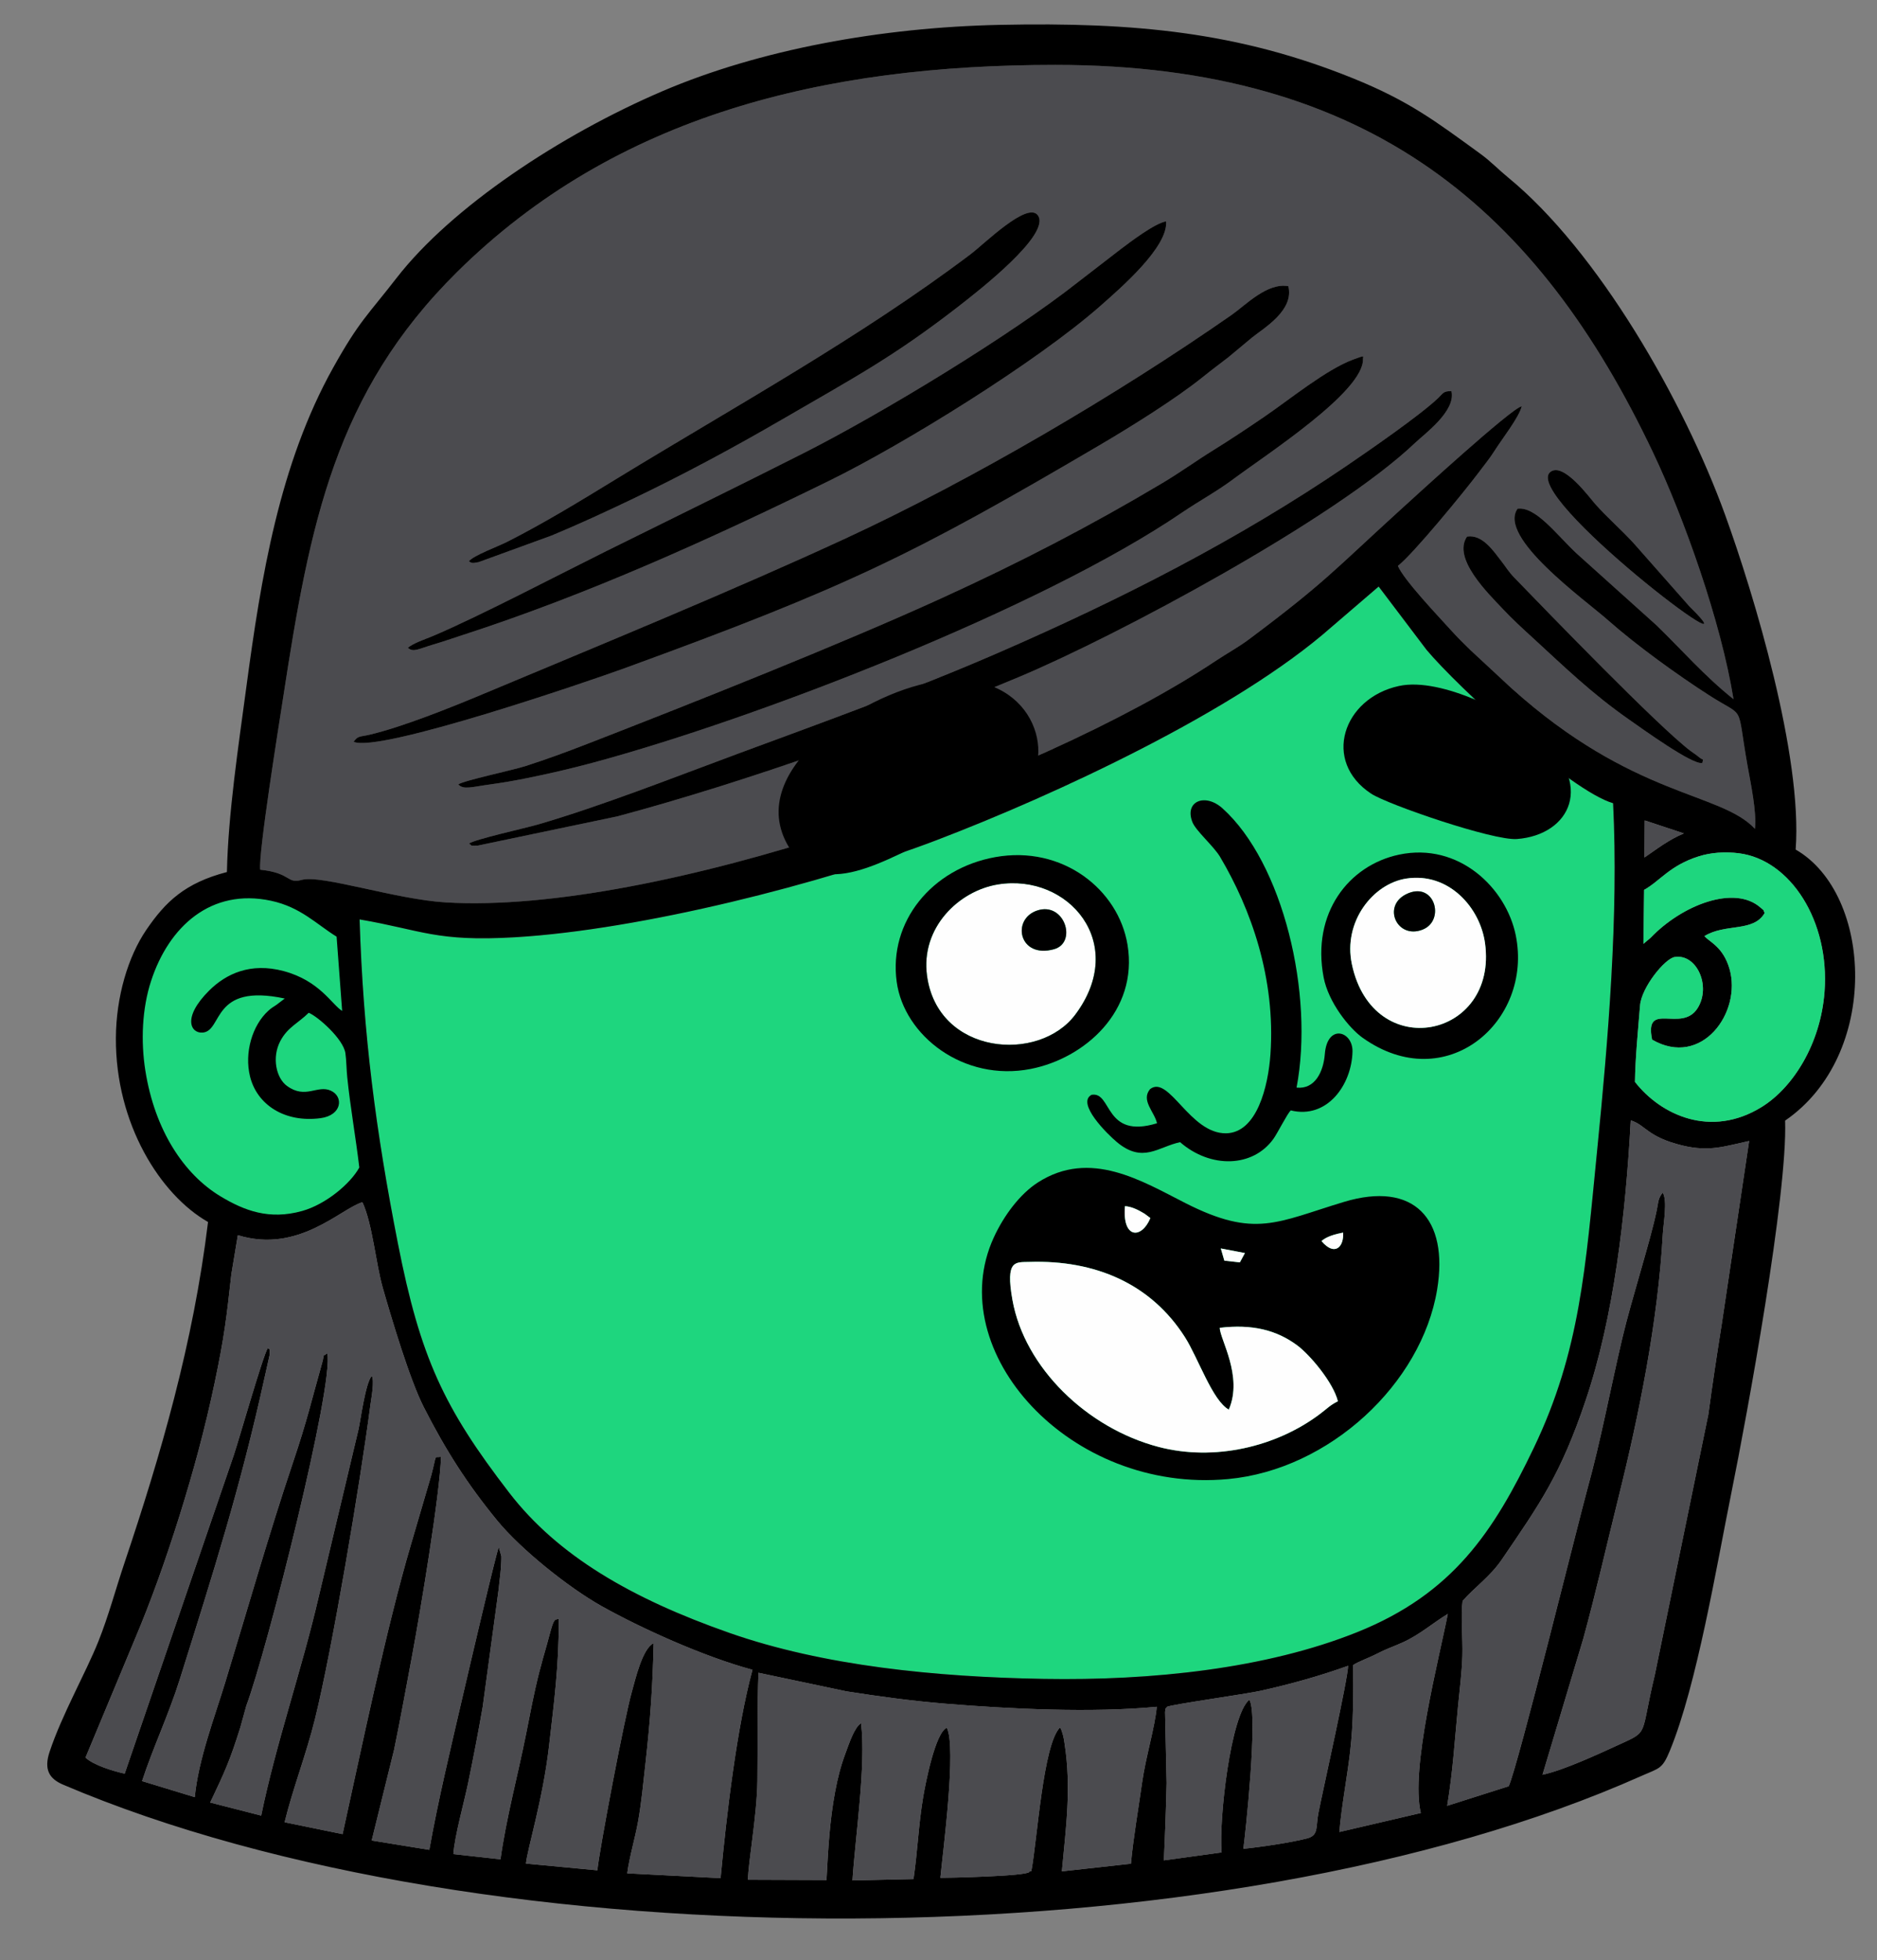 <svg viewBox="87.066 154.387 321.474 335.625" xmlns="http://www.w3.org/2000/svg" overflow="visible" xmlns:xlink="http://www.w3.org/1999/xlink" width="321.474px" height="335.625px"><rect x="87.066" y="154.387" width="321.474" height="335.625" fill="#808080" stroke="none"/><g id="Master/Character/Head" stroke="none" stroke-width="1" fill="none" fill-rule="evenodd"><g id="Head" transform="translate(21, 43) scale(1.648 1.651)"><g id="Head/Bob" stroke="none" stroke-width="1" fill="none" fill-rule="evenodd"><g id="Group" transform="translate(45, 69)"><g id="Group-3" transform="translate(9, 91)" fill="#1ED67E"><path d="M22.099,12.108 L21.483,4.125 C19.27,2.805 17.51,0.949 14.214,0.265 C7.579,-1.11 2.891,3.022 0.919,8.903 C-0.065,11.834 -0.232,15.318 0.289,18.517 C1.339,24.969 4.59,29.687 8.626,32.04 C11.259,33.576 14.008,34.595 17.653,33.613 C20.284,32.904 23.011,30.682 24,28.938 C23.61,25.714 23.005,22.484 22.663,19.227 C22.577,18.411 22.571,17.39 22.459,16.649 C22.227,15.112 22.099,12.108 22.099,12.108 Z" id="Fill-1"/></g><g id="Group-36"><path d="M32.459,93.824 C32.834,105.782 34.15,115.789 36.44,127.43 C38.773,139.288 41.209,144.47 48.001,153.276 C53.046,159.815 60.692,164.258 70.901,167.826 C80.653,171.236 92.317,172.399 103.555,172.592 C114.797,172.786 126.67,171.542 136.15,167.742 C146.123,163.743 150.343,157.264 154.487,148.64 C159.321,138.583 159.869,129.85 161.073,117.786 C162.214,106.366 163.313,93.382 162.73,81.772 C158.318,80.501 146.614,69.762 143.34,65.861 L138.367,59.302 L133.446,63.517 C123.583,72.21 104.621,80.959 92.412,85.609 C80.685,90.074 61.764,94.902 48.609,95.676 C40.395,96.159 38.959,94.936 32.459,93.824" id="Fill-1" fill="#1ED67E"/><path d="M22.134,88.671 C25.407,89.011 24.852,90.166 26.456,89.724 C28.485,89.165 36.217,91.75 41.404,92.061 C63.127,93.363 102.865,79.333 121.379,67.047 C122.633,66.214 123.812,65.581 124.874,64.788 C132.869,58.816 133.672,57.662 140.673,51.303 C142.243,49.877 152.179,40.787 153.238,40.603 C152.938,41.781 151.185,44 150.421,45.208 C149.887,46.051 149.428,46.584 148.799,47.424 C147.35,49.359 141.907,55.99 140.365,57.157 C140.959,58.595 144.542,62.352 145.869,63.816 C146.566,64.585 147.143,65.157 147.887,65.877 L152.125,69.803 C164.844,81.241 173.893,80.58 177.47,84.43 C177.675,82.682 177.008,79.598 176.697,77.848 C175.52,71.203 176.566,73.051 172.708,70.576 C169.436,68.48 165.144,65.393 162.231,62.817 C159.811,60.679 150.701,54.21 152.802,51.23 C154.691,50.982 156.804,53.863 158.893,55.83 L167.244,63.322 C169.882,65.872 172.171,68.529 175.248,70.987 C173.945,62.914 170.087,52.14 166.894,45.425 C154.995,20.39 137.577,5.199 104.767,5.199 C80.778,5.199 59.093,10.392 42.6,26.67 C29.904,39.202 27.287,52.811 24.52,70.786 C24.09,73.584 21.916,87.025 22.134,88.671 M43.818,56.677 C44.364,56.043 46.77,55.182 47.791,54.665 C51.719,52.68 55.513,50.354 59.224,48.089 C71.483,40.61 84.519,33.448 95.963,24.831 C97.382,23.762 101.9,19.287 102.96,20.817 C104.331,22.794 96.701,28.699 94.674,30.268 C87.885,35.522 83.831,37.645 76.377,41.969 C71.368,44.875 66.078,47.719 60.69,50.285 C57.901,51.613 55.258,52.831 52.422,54.01 L44.828,56.77 C44.077,56.921 44.093,56.845 43.818,56.677 M37.477,65.652 C38.083,65.154 39.199,64.796 40.05,64.441 C44.65,62.517 53.401,57.95 58.111,55.617 C64.975,52.217 71.817,48.891 78.65,45.438 C86.636,41.402 100.032,33.317 107.198,27.667 L111.535,24.325 C112.538,23.569 115.112,21.618 116.276,21.426 C116.502,24.058 111.633,28.271 109.469,30.176 C102.856,35.999 89.016,44.538 81.287,48.32 C68.978,54.343 56.242,60.112 43.087,64.359 C42.164,64.656 41.102,65.028 40.188,65.294 C38.602,65.755 38.044,66.17 37.477,65.652 M31.841,75.401 C32.288,74.754 32.504,74.9 33.48,74.672 C36.861,73.887 42.005,71.824 45.157,70.505 C57.428,65.373 71.177,59.75 82.965,54.309 C96.069,48.259 111.257,39.361 123.121,31.103 C124.528,30.123 126.805,27.738 128.982,28.155 C129.596,30.67 126.436,32.49 125.225,33.463 L122.737,35.528 C121.814,36.247 121.218,36.667 120.168,37.512 C117.299,39.824 112.653,42.71 109.316,44.668 C89.981,56.005 83.153,59.355 59.958,67.787 C56.312,69.112 34.435,76.592 31.841,75.401 M42.717,79.822 C43.218,79.438 48.417,78.334 49.69,77.924 C51.88,77.219 53.943,76.466 56.059,75.646 C67.186,71.334 82.635,65.207 92.983,60.49 C101.231,56.729 108.48,52.972 115.871,48.578 C117.803,47.429 119.465,46.215 121.272,45.103 C122.948,44.072 124.912,42.759 126.496,41.682 C129.117,39.899 132.893,36.803 135.724,35.755 C137.041,35.269 136.726,35.409 136.734,35.715 C136.833,39.092 126.635,45.645 123.186,48.215 C121.537,49.444 119.683,50.438 117.948,51.617 C103.243,61.611 73.761,72.975 56.755,77.558 C54.474,78.173 52.108,78.721 49.767,79.19 C48.535,79.436 47.37,79.641 46.069,79.817 C44.117,80.081 43.261,80.408 42.717,79.822 M43.836,85.957 C44.38,85.529 49.667,84.362 50.955,83.991 C57.48,82.106 65.252,79.044 71.715,76.66 C80.767,73.319 90.079,69.967 98.718,66.222 C111.556,60.654 123.791,54.426 135.129,46.717 C137.298,45.243 142.603,41.589 144.518,39.783 C145.079,39.256 145.065,39.025 145.929,39.034 C146.423,41.093 143.125,43.475 142.159,44.396 C133.845,52.31 111.151,64.435 100.945,68.698 C88.532,73.883 72.556,79.588 59.228,83.14 L44.736,86.17 C43.766,86.169 44.312,86.266 43.836,85.957 M160.868,50.737 C162.173,52.205 163.591,53.405 164.907,54.854 L170.655,61.354 C178.587,69.104 153.047,49.798 156.224,47.407 C157.587,46.381 160.264,50.06 160.868,50.737 M152.484,58.398 C155.978,62.003 167.375,73.769 170.778,76.351 C171.056,76.563 171.346,76.729 171.621,76.964 C172.133,77.404 172.125,77.029 172.004,77.598 C171,77.838 165.732,74.032 164.416,73.114 C160.47,70.363 157.764,67.714 154.406,64.64 C153.28,63.609 152.269,62.692 151.224,61.58 C149.744,60.006 145.999,56.374 147.55,54.12 C149.157,53.866 150.297,55.618 151.107,56.652 C151.657,57.354 151.834,57.728 152.484,58.398" id="Fill-3" fill="#4B4B4F"/><g id="Group-7" transform="translate(0, 0.447)" fill="#000"><path d="M18.672,88.464 C14.315,89.594 12.289,91.537 10.287,94.471 C8.401,97.234 7.155,101.393 7.132,105.668 C7.083,114.569 11.751,121.942 16.709,124.759 C15.182,137.338 11.783,148.952 8.026,160.115 C7.087,162.909 6.377,165.594 5.325,168.228 C4,171.544 1.534,175.826 0.241,179.717 C-0.361,181.529 0.184,182.494 1.644,183.115 C45.695,201.868 121.951,201.684 165.694,182.203 C167.539,181.381 167.831,181.532 168.627,179.603 C171.439,172.788 173.494,160.394 175.011,152.907 C176.695,144.593 180.867,121.906 180.608,114.245 C190.53,107.443 189.729,90.737 181.704,86.131 C182.434,76.435 177.364,59.654 174.375,51.426 C170.082,39.61 161.186,24.077 151.789,16.401 C150.843,15.629 150,14.74 148.939,13.971 C144.281,10.597 141.544,8.498 135.671,6.129 C123.852,1.361 113.048,0.304 99.007,0.598 C86.688,0.855 74.035,3.161 63.939,7.475 C53.337,12.005 42.005,19.502 36.288,26.87 C33.307,30.713 32.431,31.293 29.719,36.145 C24.111,46.179 22.221,57.87 20.686,69.312 C19.887,75.266 18.794,82.457 18.672,88.464 L18.672,88.464 Z M22.133,88.223 C21.916,86.577 24.089,73.136 24.52,70.338 C27.286,52.363 29.904,38.755 42.601,26.222 C59.093,9.944 80.777,4.751 104.768,4.751 C137.577,4.751 154.995,19.942 166.895,44.978 C170.086,51.692 173.944,62.466 175.247,70.539 C172.17,68.082 169.882,65.424 167.244,62.874 L158.894,55.382 C156.805,53.415 154.692,50.534 152.802,50.782 C150.7,53.762 159.812,60.231 162.231,62.369 C165.145,64.945 169.437,68.032 172.707,70.129 C176.567,72.603 175.521,70.755 176.697,77.401 C177.008,79.151 177.675,82.234 177.471,83.983 C173.893,80.132 164.844,80.794 152.124,69.356 L147.887,65.429 C147.143,64.709 146.567,64.137 145.869,63.368 C144.542,61.904 140.959,58.148 140.365,56.709 C141.907,55.542 147.35,48.912 148.799,46.977 C149.428,46.136 149.887,45.603 150.42,44.76 C151.185,43.552 152.938,41.333 153.238,40.155 C152.179,40.339 142.242,49.429 140.672,50.855 C133.671,57.214 132.869,58.368 124.873,64.34 C123.813,65.133 122.633,65.767 121.379,66.599 C102.865,78.885 63.127,92.916 41.403,91.613 C36.216,91.302 28.485,88.717 26.456,89.276 C24.851,89.718 25.407,88.563 22.133,88.223 L22.133,88.223 Z M165.993,86.952 L166.018,83.112 L170.084,84.456 C168.48,85.117 167.204,86.133 165.993,86.952 L165.993,86.952 Z M165.883,95.912 L165.952,90.313 C167.6,89.404 168.595,87.799 171.619,86.839 C172.901,86.432 174.38,86.338 175.79,86.514 C181.168,87.184 185.258,93.565 184.706,100.879 C184.297,106.297 181.427,110.822 178.171,112.832 C172.887,116.094 167.687,113.665 165.003,110.229 C165.03,107.854 165.335,104.739 165.533,102.297 C165.686,100.417 168.118,97.439 169.13,97.278 C171.426,96.912 172.943,100.307 171.515,102.578 C169.856,105.215 165.937,101.733 166.787,105.848 C171.94,108.827 176.139,103.001 174.827,98.499 C174.155,96.193 172.725,95.709 172.224,95.109 C174.407,93.756 177.32,94.738 178.485,92.709 C178.227,92.216 178.591,92.628 178.05,92.15 C175.354,89.769 169.9,91.868 166.628,95.284 L165.883,95.912 Z M32.459,93.377 C38.959,94.489 40.395,95.712 48.609,95.228 C61.764,94.455 80.685,89.627 92.412,85.161 C104.621,80.512 123.583,71.763 133.446,63.07 L138.367,58.854 L143.34,65.413 C146.614,69.315 158.318,80.054 162.731,81.325 C163.314,92.934 162.214,105.919 161.073,117.339 C159.869,129.403 159.321,138.135 154.487,148.193 C150.343,156.817 146.123,163.296 136.151,167.295 C126.67,171.095 114.797,172.339 103.555,172.145 C92.318,171.951 80.653,170.789 70.901,167.379 C60.693,163.81 53.046,159.367 48.002,152.828 C41.209,144.023 38.774,138.84 36.441,126.983 C34.15,115.342 32.834,105.334 32.459,93.377 L32.459,93.377 Z M24.683,101.583 L23.813,102.241 C23.445,102.488 23.307,102.55 22.981,102.844 C21.31,104.355 20.462,107.193 21.075,109.672 C21.802,112.609 24.69,114.481 28.394,113.992 C30.638,113.695 30.825,111.751 29.466,111.137 C28.069,110.507 26.846,112.06 24.908,110.644 C23.789,109.827 23.322,107.697 24.219,105.993 C24.975,104.558 26.093,104.127 27.172,103.06 C28.12,103.443 30.767,105.767 30.985,107.251 C31.09,107.966 31.095,108.95 31.176,109.739 C31.497,112.881 32.064,115.997 32.43,119.109 C31.503,120.792 28.945,122.935 26.478,123.62 C23.06,124.568 20.482,123.585 18.013,122.103 C14.228,119.832 11.178,115.278 10.194,109.054 C9.706,105.967 9.862,102.605 10.784,99.777 C12.634,94.102 17.03,90.115 23.253,91.442 C26.344,92.101 27.994,93.892 30.07,95.166 L30.647,102.868 C29.582,102.221 28.317,99.736 24.564,98.736 C21.136,97.823 18.593,99.001 16.82,100.762 C13.977,103.589 14.924,105.231 16.169,105.113 C18.267,104.915 17.056,99.955 24.683,101.583 L24.683,101.583 Z M155.395,182.088 L159.632,167.982 C160.949,163.198 162.068,158.231 163.281,153.374 C165.42,144.802 167.397,135.045 167.894,126.07 C167.964,124.818 168.402,122.559 167.888,121.704 C167.393,122.363 167.47,122.534 167.268,123.53 C166.623,126.706 164.666,132.68 163.698,136.768 C162.443,142.073 161.469,147.386 160.035,152.54 C159.244,155.383 152.815,181.324 151.881,183.279 L145.49,185.306 C146.097,181.597 146.259,178.635 146.617,174.964 C146.788,173.215 147.013,171.506 147.068,169.75 C147.122,168.023 146.885,165.559 147.089,164.07 C148.266,162.694 149.932,161.577 151.174,159.756 C155.155,153.924 157.28,150.96 159.881,143.264 C162.82,134.565 164.033,124.036 164.566,114.224 C166.091,114.672 166.261,115.938 169.938,116.826 C172.754,117.506 174.319,116.905 176.869,116.358 L174.027,135.325 C173.515,138.546 173.04,141.656 172.632,144.707 L167.059,171.77 C165.528,178.073 166.53,177.515 163.401,178.939 C161.299,179.895 157.664,181.598 155.395,182.088 L155.395,182.088 Z M8.047,181.974 C6.795,181.698 4.785,181.076 3.975,180.309 L9.064,168.123 C10.775,164.106 12.362,159.642 13.733,155.271 C15.163,150.712 16.388,146.235 17.4,141.422 C18.401,136.655 18.622,134.784 19.133,130.167 L19.807,126.127 C26.107,128.075 30.506,123.36 32.755,122.709 C33.812,125 34.129,129.019 34.88,131.631 C35.787,134.786 37.669,141.098 39.124,143.952 C41.402,148.421 43.653,151.941 46.78,155.745 C49.183,158.669 54.118,162.641 57.601,164.593 C61.722,166.902 68.257,169.852 73.29,171.202 C71.658,177.24 70.609,186.107 69.977,192.811 L60.274,192.313 C60.51,190.552 61.084,188.727 61.414,186.867 C61.758,184.923 61.943,182.937 62.167,180.942 C62.665,176.506 62.918,172.976 63.02,168.435 C61.829,169.025 61.113,172.228 60.748,173.503 C59.988,176.156 57.369,189.934 57.169,192 L49.747,191.3 C49.915,189.725 51.509,184.601 52.132,179.233 C52.67,174.592 53.183,170.759 53.161,165.912 C52.806,166.037 52.705,165.806 52.351,167.016 C52.185,167.584 52.087,168.021 51.942,168.524 C51.665,169.489 51.363,170.537 51.111,171.525 C50.578,173.616 50.18,175.761 49.757,177.88 C48.927,182.042 47.683,186.66 47.104,190.857 L42.207,190.318 C42.33,188.464 43.334,184.903 43.748,182.903 C44.292,180.273 44.789,177.712 45.255,175.039 L46.921,162.786 C46.988,162.002 47.089,161.381 47.149,160.623 C47.166,160.399 47.205,159.616 47.19,159.423 L46.927,158.488 C46.696,158.86 43.625,172.014 43.179,173.936 C41.985,179.08 40.621,184.733 39.704,189.877 L33.718,188.906 L36.042,179.506 C36.728,176.199 37.314,172.951 37.935,169.638 C38.736,165.365 40.82,152.952 40.921,149.103 C40.147,149.291 40.539,148.603 39.921,150.984 L37.794,158.22 C35.233,166.895 32.644,179.394 30.692,188.247 L24.667,187.012 C25.503,183.586 26.931,179.913 27.823,176.309 C29.633,168.992 32.504,151.977 33.591,143.685 C33.68,143.004 34.024,141.229 33.727,140.715 C33.067,141.457 32.579,145.232 32.344,146.286 L28.185,163.737 C26.464,171.151 23.735,178.962 22.233,186.325 L16.933,184.967 C18.458,181.768 18.969,180.662 20.062,177.19 L20.686,174.938 C22.865,169.1 29.802,141.693 29.11,138.37 C28.448,138.863 28.88,138.263 28.566,139.374 C27.468,143.247 27.014,145.324 25.571,149.594 C23.064,157.021 20.797,164.98 18.491,172.522 C17.392,176.118 15.702,180.523 15.33,184.411 L9.853,182.745 C10.994,179.262 12.627,175.844 13.794,172.13 C17.301,160.96 20.068,152.326 22.593,140.86 L23.117,138.516 C23.091,137.405 23.189,138.211 22.927,137.818 C22.399,138.661 20.021,147.021 19.39,148.927 L8.047,181.974 Z M142.751,186.053 L134.283,188.025 C134.506,185.373 135.08,182.435 135.397,179.74 C135.755,176.68 135.738,173.784 135.718,170.709 C136.301,170.328 137.377,169.96 138.162,169.551 C139.167,169.028 139.789,168.846 140.834,168.378 C142.664,167.557 143.969,166.36 145.553,165.409 C144.649,170.04 141.63,181.568 142.751,186.053 L142.751,186.053 Z M124.304,189.768 C124.477,188.594 125.885,175.788 124.928,174.311 C122.991,175.841 121.746,186.743 122.045,190.144 L116.043,190.968 C116.172,188.308 116.271,185.551 116.329,182.95 L116.169,175.566 C116.303,174.933 116.1,175.422 116.378,175.039 C116.912,174.793 124.621,173.712 126.147,173.372 C129.37,172.652 132.33,171.813 135.19,170.79 C135.202,172.019 132.621,183.466 132.103,186.063 C131.818,187.487 132.168,188.362 130.935,188.687 C129.316,189.113 126.046,189.594 124.304,189.768 L124.304,189.768 Z M112.621,191.314 L105.444,192.108 C105.874,187.495 106.439,183.47 105.731,178.884 C105.682,178.566 105.665,178.376 105.583,178.056 C105.563,177.977 105.497,177.758 105.474,177.689 C105.281,177.139 105.424,177.463 105.247,177.192 C103.499,178.917 102.888,188.803 102.276,192.069 C102.208,192.108 102.106,192.072 102.064,192.163 C101.853,192.619 93.127,192.793 92.818,192.777 C93.097,189.935 94.511,179.24 93.487,177.21 C92.29,177.722 91.271,182.985 91.036,184.36 C90.546,187.243 90.447,190.077 90.025,192.905 L83.682,193.049 C83.975,188.508 85.105,181.093 84.575,176.741 C83.873,177.185 83.338,178.839 82.957,179.859 C82.463,181.178 82.153,182.393 81.876,183.867 C81.314,186.864 81.148,189.852 80.983,193.007 L72.828,192.977 C72.816,191.335 73.761,186.331 73.802,182.71 C73.843,179.079 73.778,175.09 73.912,171.511 L83.052,173.437 C86.535,173.978 89.739,174.422 93.329,174.718 C100.067,175.276 108.622,175.677 115.308,175.04 C115.109,177.195 114.154,180.271 113.788,182.867 C113.406,185.582 112.87,188.619 112.621,191.314 L112.621,191.314 Z" id="Fill-5"/></g><path d="M19.39,149.375 C20.02,147.468 22.399,139.108 22.927,138.266 C23.189,138.658 23.091,137.853 23.117,138.964 L22.593,141.307 C20.068,152.773 17.301,161.408 13.793,172.577 C12.627,176.292 10.994,179.709 9.853,183.193 L15.329,184.859 C15.702,180.971 17.391,176.565 18.491,172.969 C20.797,165.428 23.063,157.469 25.571,150.042 C27.014,145.772 27.468,143.695 28.566,139.821 C28.88,138.711 28.448,139.311 29.11,138.817 C29.802,142.141 22.865,169.547 20.685,175.385 L20.062,177.637 C18.969,181.11 18.457,182.215 16.933,185.415 L22.232,186.772 C23.735,179.41 26.463,171.599 28.184,164.185 L32.344,146.734 C32.579,145.68 33.066,141.905 33.727,141.163 C34.023,141.676 33.68,143.452 33.591,144.132 C32.503,152.424 29.633,169.44 27.823,176.756 C26.931,180.361 25.503,184.034 24.666,187.459 L30.692,188.695 C32.644,179.841 35.232,167.342 37.793,158.667 L39.921,151.431 C40.539,149.051 40.146,149.738 40.921,149.55 C40.82,153.4 38.736,165.812 37.934,170.086 C37.313,173.398 36.728,176.646 36.041,179.954 L33.718,189.354 L39.704,190.325 C40.62,185.18 41.985,179.527 43.179,174.383 C43.625,172.461 46.696,159.308 46.927,158.936 L47.19,159.871 C47.205,160.064 47.166,160.847 47.148,161.071 C47.089,161.829 46.988,162.449 46.92,163.233 L45.254,175.487 C44.788,178.16 44.292,180.721 43.747,183.351 C43.334,185.351 42.33,188.912 42.207,190.766 L47.103,191.305 C47.683,187.107 48.927,182.49 49.757,178.328 C50.18,176.208 50.577,174.063 51.111,171.973 C51.363,170.985 51.664,169.937 51.941,168.971 C52.086,168.468 52.185,168.031 52.351,167.463 C52.704,166.253 52.806,166.484 53.161,166.36 C53.183,171.207 52.67,175.04 52.132,179.681 C51.509,185.049 49.914,190.172 49.746,191.748 L57.169,192.448 C57.369,190.382 59.988,176.604 60.748,173.951 C61.113,172.675 61.829,169.472 63.019,168.882 C62.918,173.423 62.664,176.954 62.166,181.389 C61.942,183.385 61.758,185.371 61.413,187.314 C61.084,189.174 60.51,191 60.274,192.76 L69.976,193.259 C70.608,186.555 71.658,177.687 73.289,171.649 C68.257,170.299 61.722,167.35 57.601,165.041 C54.118,163.089 49.183,159.117 46.78,156.193 C43.653,152.389 41.402,148.869 39.123,144.399 C37.668,141.546 35.787,135.233 34.88,132.078 C34.129,129.466 33.812,125.448 32.755,123.157 C30.506,123.808 26.106,128.522 19.807,126.574 L19.133,130.614 C18.622,135.232 18.4,137.103 17.399,141.87 C16.388,146.682 15.162,151.159 13.733,155.719 C12.362,160.09 10.774,164.553 9.063,168.57 L3.975,180.757 C4.785,181.524 6.794,182.146 8.047,182.421 L19.39,149.375 Z" id="Fill-8" fill="#4B4B4F"/><path d="M155.395,182.535 C157.665,182.045 161.299,180.342 163.401,179.386 C166.531,177.962 165.529,178.52 167.059,172.217 L172.632,145.154 C173.041,142.103 173.515,138.993 174.028,135.772 L176.87,116.805 C174.32,117.352 172.754,117.953 169.938,117.273 C166.261,116.385 166.091,115.118 164.566,114.671 C164.034,124.483 162.821,135.012 159.881,143.711 C157.281,151.407 155.156,154.371 151.174,160.203 C149.932,162.024 148.266,163.141 147.089,164.517 C146.885,166.006 147.123,168.47 147.068,170.197 C147.013,171.952 146.789,173.662 146.618,175.41 C146.259,179.082 146.097,182.044 145.491,185.753 L151.881,183.726 C152.815,181.771 159.245,155.83 160.036,152.987 C161.469,147.833 162.443,142.52 163.699,137.215 C164.666,133.127 166.624,127.153 167.268,123.977 C167.47,122.981 167.393,122.81 167.888,122.151 C168.403,123.006 167.964,125.264 167.894,126.517 C167.397,135.492 165.42,145.249 163.282,153.821 C162.069,158.678 160.95,163.645 159.632,168.429 L155.395,182.535 Z" id="Fill-10" fill="#4B4B4F"/><path d="M112.621,191.761 C112.87,189.067 113.406,186.03 113.788,183.315 C114.154,180.718 115.108,177.642 115.308,175.487 C108.622,176.125 100.066,175.723 93.329,175.166 C89.739,174.869 86.535,174.426 83.052,173.885 L73.912,171.959 C73.778,175.537 73.843,179.526 73.802,183.157 C73.761,186.779 72.815,191.782 72.828,193.424 L80.982,193.455 C81.147,190.3 81.313,187.312 81.876,184.315 C82.153,182.84 82.463,181.625 82.956,180.306 C83.338,179.287 83.872,177.632 84.575,177.189 C85.104,181.541 83.975,188.956 83.682,193.497 L90.025,193.353 C90.447,190.525 90.545,187.69 91.036,184.807 C91.27,183.432 92.289,178.169 93.487,177.657 C94.511,179.688 93.097,190.383 92.818,193.224 C93.127,193.24 101.852,193.067 102.063,192.61 C102.105,192.519 102.208,192.555 102.275,192.517 C102.888,189.251 103.499,179.364 105.247,177.639 C105.424,177.91 105.281,177.587 105.474,178.136 C105.497,178.205 105.562,178.424 105.583,178.503 C105.665,178.823 105.682,179.013 105.73,179.332 C106.438,183.918 105.874,187.942 105.444,192.555 L112.621,191.761 Z" id="Fill-12" fill="#4B4B4F"/><path d="M166.628,95.731 C169.899,92.315 175.354,90.216 178.05,92.597 C178.591,93.075 178.227,92.664 178.485,93.156 C177.32,95.185 174.407,94.204 172.224,95.556 C172.725,96.156 174.155,96.641 174.827,98.946 C176.139,103.448 171.94,109.274 166.787,106.295 C165.937,102.18 169.856,105.662 171.515,103.025 C172.943,100.754 171.426,97.359 169.13,97.725 C168.118,97.886 165.686,100.864 165.533,102.744 C165.335,105.186 165.03,108.301 165.003,110.676 C167.687,114.112 172.887,116.542 178.171,113.279 C181.427,111.269 184.297,106.745 184.706,101.326 C185.258,94.012 181.168,87.631 175.79,86.961 C174.38,86.785 172.9,86.879 171.619,87.287 C168.595,88.247 167.6,89.851 165.952,90.76 L165.883,96.359 L166.628,95.731 Z" id="Fill-14" fill="#1ED67E"/><path d="M31.841,75.4 C34.435,76.591 56.312,69.112 59.958,67.787 C83.153,59.355 89.981,56.005 109.316,44.667 C112.653,42.709 117.299,39.824 120.168,37.511 C121.218,36.666 121.814,36.246 122.737,35.528 L125.225,33.462 C126.436,32.489 129.596,30.669 128.982,28.154 C126.805,27.738 124.528,30.122 123.121,31.102 C111.257,39.361 96.069,48.258 82.965,54.309 C71.177,59.749 57.428,65.373 45.157,70.504 C42.005,71.823 36.861,73.886 33.48,74.671 C32.504,74.9 32.288,74.754 31.841,75.4" id="Fill-16" fill="#000"/><path d="M42.716,79.822 C43.261,80.408 44.117,80.081 46.07,79.817 C47.371,79.64 48.535,79.436 49.767,79.189 C52.107,78.721 54.475,78.173 56.755,77.558 C73.762,72.975 103.242,61.611 117.948,51.617 C119.684,50.438 121.537,49.444 123.186,48.215 C126.635,45.645 136.833,39.092 136.735,35.715 C136.726,35.409 137.04,35.269 135.724,35.755 C132.894,36.802 129.116,39.898 126.495,41.682 C124.912,42.759 122.947,44.072 121.273,45.103 C119.464,46.215 117.804,47.428 115.87,48.578 C108.48,52.971 101.232,56.729 92.983,60.489 C82.636,65.207 67.186,71.334 56.059,75.645 C53.942,76.466 51.88,77.218 49.69,77.924 C48.418,78.333 43.217,79.437 42.716,79.822" id="Fill-18" fill="#000"/><path d="M43.836,85.956 C44.312,86.266 43.766,86.168 44.736,86.169 L59.229,83.14 C72.557,79.588 88.533,73.882 100.945,68.698 C111.152,64.435 133.845,52.31 142.159,44.395 C143.126,43.475 146.422,41.092 145.93,39.034 C145.065,39.024 145.08,39.255 144.519,39.783 C142.604,41.588 137.297,45.242 135.128,46.717 C123.792,54.426 111.557,60.654 98.718,66.221 C90.08,69.967 80.768,73.319 71.715,76.659 C65.253,79.043 57.48,82.105 50.955,83.99 C49.668,84.362 44.38,85.528 43.836,85.956" id="Fill-20" fill="#000"/><path d="M37.476,65.651 C38.043,66.169 38.601,65.754 40.188,65.293 C41.102,65.028 42.164,64.656 43.086,64.359 C56.242,60.111 68.978,54.343 81.287,48.319 C89.015,44.538 102.855,35.998 109.469,30.175 C111.634,28.27 116.502,24.058 116.276,21.425 C115.111,21.617 112.538,23.569 111.535,24.325 L107.198,27.666 C100.032,33.316 86.636,41.401 78.65,45.438 C71.816,48.891 64.976,52.217 58.111,55.617 C53.4,57.95 44.649,62.517 40.049,64.441 C39.198,64.796 38.082,65.153 37.476,65.651" id="Fill-22" fill="#000"/><path d="M124.304,190.215 C126.046,190.042 129.316,189.56 130.935,189.133 C132.168,188.81 131.819,187.935 132.103,186.511 C132.621,183.913 135.202,172.465 135.19,171.237 C132.33,172.261 129.37,173.1 126.147,173.82 C124.621,174.16 116.912,175.24 116.378,175.487 C116.1,175.869 116.303,175.381 116.169,176.012 L116.329,183.398 C116.271,185.999 116.172,188.756 116.043,191.416 L122.045,190.591 C121.746,187.19 122.992,176.288 124.928,174.757 C125.885,176.236 124.477,189.042 124.304,190.215" id="Fill-24" fill="#4B4B4F"/><path d="M43.817,56.676 C44.094,56.844 44.077,56.92 44.828,56.769 L52.421,54.009 C55.259,52.83 57.901,51.613 60.69,50.284 C66.077,47.718 71.367,44.874 76.377,41.968 C83.83,37.644 87.885,35.521 94.674,30.267 C96.7,28.698 104.33,22.793 102.96,20.816 C101.9,19.286 97.381,23.761 95.962,24.83 C84.519,33.447 71.483,40.61 59.225,48.088 C55.513,50.353 51.719,52.679 47.792,54.664 C46.769,55.181 44.363,56.042 43.817,56.676" id="Fill-26" fill="#000"/><path d="M142.751,186.501 C141.63,182.016 144.648,170.487 145.553,165.857 C143.969,166.808 142.664,168.005 140.834,168.826 C139.789,169.294 139.167,169.476 138.162,169.999 C137.377,170.408 136.301,170.775 135.718,171.157 C135.738,174.232 135.755,177.128 135.397,180.188 C135.08,182.882 134.506,185.82 134.283,188.473 L142.751,186.501 Z" id="Fill-28" fill="#4B4B4F"/><path d="M172.003,77.598 C172.124,77.029 172.133,77.404 171.621,76.964 C171.347,76.728 171.057,76.563 170.777,76.351 C167.375,73.769 155.979,62.003 152.484,58.398 C151.834,57.727 151.657,57.354 151.107,56.652 C150.296,55.618 149.157,53.866 147.551,54.12 C145.998,56.374 149.743,60.006 151.224,61.58 C152.27,62.692 153.279,63.609 154.406,64.64 C157.765,67.714 160.47,70.363 164.415,73.114 C165.732,74.032 170.999,77.837 172.003,77.598" id="Fill-30" fill="#000"/><path d="M156.224,47.406 C153.046,49.798 178.586,69.103 170.656,61.353 L164.908,54.853 C163.591,53.404 162.172,52.204 160.868,50.737 C160.265,50.059 157.586,46.38 156.224,47.406" id="Fill-32" fill="#000"/><path d="M165.993,87.4 C167.204,86.581 168.479,85.565 170.084,84.904 L166.017,83.56 L165.993,87.4 Z" id="Fill-34" fill="#4B4B4F"/></g></g></g></g><g id="Expression" transform="translate(166, 228) scale(1.649 1.647)"><g id="Expression/Amazed" stroke="none" stroke-width="1" fill="none" fill-rule="evenodd"><g id="Group-15" transform="translate(33, 26)"><path d="M68.396,63.383 C69.616,55.994 65.975,52.072 58.718,54.265 C51.738,56.373 49.503,58.067 42.259,54.391 C37.727,52.091 32.374,48.744 26.931,52.241 C25.105,53.414 23.416,55.63 22.341,57.981 C16.946,69.786 30.221,84.614 46.693,83.079 C57.207,82.1 66.779,73.173 68.396,63.383 L68.396,63.383 Z M38.612,55.943 C37.7,58.158 35.673,58.109 35.976,54.705 C36.713,54.761 37.387,55.112 38.028,55.503 L38.612,55.943 Z M56.392,58.343 C56.846,57.873 57.904,57.586 58.628,57.453 C58.742,58.842 57.821,60.017 56.392,58.343 L56.392,58.343 Z M47.909,60.55 L46.297,60.371 L45.928,59.103 L48.434,59.581 L47.909,60.55 Z M26.052,60.504 C32.856,60.285 38.668,62.75 42.22,68.353 C43.574,70.488 45.069,74.94 46.76,75.859 C48.268,72.385 45.819,68.511 45.824,67.353 C49.198,66.954 51.718,67.584 53.871,69.184 C55.157,70.138 57.607,73.02 58.089,74.99 C57.254,75.412 57.038,75.696 56.258,76.288 C51.669,79.768 45.204,81.24 39.472,79.737 C32.023,77.784 25.542,71.484 24.289,64.457 C23.535,60.233 24.62,60.55 26.052,60.504 L26.052,60.504 Z" id="Fill-112" fill="#000"/><path d="M58.089,74.991 C57.607,73.02 55.156,70.138 53.87,69.184 C51.718,67.585 49.197,66.955 45.823,67.353 C45.818,68.512 48.268,72.386 46.76,75.859 C45.068,74.94 43.573,70.489 42.22,68.353 C38.668,62.751 32.856,60.286 26.052,60.505 C24.619,60.551 23.534,60.233 24.288,64.458 C25.542,71.484 32.023,77.785 39.472,79.738 C45.203,81.241 51.669,79.768 56.258,76.289 C57.037,75.697 57.254,75.413 58.089,74.991" id="Fill-114" fill="#FEFEFE"/><path d="M16.066,0.202 C8.717,1.406 -4.659,9.933 1.639,18.209 C5.335,23.064 12.434,17.828 18.342,15.34 C21.322,14.085 24.113,12.919 25.751,10.976 C28.933,7.202 25.991,-1.424 16.066,0.202" id="Fill-116" fill="#000"/><path d="M64.427,0.626 C58.614,1.89 56.419,8.454 61.556,11.827 C63.274,12.955 74.225,16.722 76.684,16.536 C82.24,16.115 84.854,10.772 78.862,5.787 C76.396,3.736 68.926,-0.352 64.427,0.626" id="Fill-118" fill="#000"/><path d="M15.414,30.743 C16.525,38.979 27.032,39.874 30.826,34.782 C36.35,27.37 30.095,20.07 22.783,21.256 C18.709,21.916 14.74,25.759 15.414,30.743 M26.851,23.972 C29.692,23.014 31.055,27.311 28.603,27.993 C24.964,29.004 24.153,24.881 26.851,23.972" id="Fill-120" fill="#FEFEFE"/><path d="M38.586,42.534 C37.596,43.707 39.055,44.913 39.302,46.088 C33.772,47.78 34.666,42.752 32.502,43.131 C30.902,43.997 34.121,47.202 35.15,48.057 C37.843,50.295 39.418,48.537 41.701,48.053 C44.873,50.816 49.278,50.696 51.409,47.688 C51.819,47.109 52.817,45.126 53.19,44.749 C56.969,45.686 59.525,42.092 59.606,38.64 C59.655,36.5 56.984,35.692 56.733,38.89 C56.591,40.722 55.708,42.587 53.797,42.38 C55.644,32.649 52.39,19.012 46.104,13.346 C44.305,11.724 42.136,12.604 42.974,14.765 C43.331,15.689 45.182,17.26 45.853,18.392 C49.057,23.8 51.635,31.012 51.085,38.91 C50.853,42.251 49.682,47.085 46.473,47.131 C42.707,47.183 40.55,41.028 38.586,42.534" id="Fill-122" fill="#000"/><path d="M22.5,18.418 C15.895,19.607 11.413,25.143 12.266,31.384 C13.031,36.993 19.227,41.807 26.19,40.438 C31.795,39.336 37.371,34.424 36.241,27.538 C35.297,21.781 29.479,17.161 22.5,18.418 M15.414,30.742 C14.74,25.758 18.709,21.915 22.783,21.255 C30.095,20.069 36.35,27.369 30.826,34.781 C27.032,39.873 16.525,38.979 15.414,30.742" id="Fill-124" fill="#000"/><path d="M64.45,18.158 C59.204,19.262 55.338,24.258 56.609,30.919 C57.106,33.521 59.264,36.205 60.655,37.197 C69.307,43.372 78.371,35.513 76.565,26.556 C75.568,21.613 70.642,16.854 64.45,18.158 M59.541,29.543 C58.612,25.13 61.738,21.177 65.2,20.647 C69.606,19.973 72.871,23.663 73.374,27.386 C74.713,37.304 61.721,39.907 59.541,29.543" id="Fill-126" fill="#000"/><path d="M59.541,29.542 C61.722,39.906 74.713,37.304 73.374,27.385 C72.871,23.662 69.606,19.973 65.2,20.646 C61.738,21.176 58.612,25.129 59.541,29.542 M65.168,22.279 C68.126,20.798 69.306,25.012 66.877,25.957 C64.237,26.984 62.672,23.53 65.168,22.279" id="Fill-128" fill="#FEFEFE"/><path d="M26.851,23.971 C24.154,24.88 24.964,29.003 28.604,27.992 C31.055,27.311 29.693,23.013 26.851,23.971" id="Fill-130" fill="#000"/><path d="M65.168,22.28 C62.672,23.531 64.237,26.985 66.877,25.958 C69.306,25.012 68.126,20.799 65.168,22.28" id="Fill-132" fill="#000"/><path d="M38.612,55.943 L38.028,55.504 C37.387,55.113 36.714,54.761 35.976,54.706 C35.674,58.109 37.7,58.159 38.612,55.943" id="Fill-134" fill="#FEFEFE"/><path d="M56.392,58.343 C57.821,60.017 58.742,58.842 58.628,57.453 C57.904,57.586 56.846,57.873 56.392,58.343" id="Fill-136" fill="#FEFEFE"/><polygon id="Fill-138" fill="#FEFEFE" points="46.297 60.372 47.908 60.551 48.434 59.582 45.928 59.103"/></g></g></g><g id="Head Gear" transform="translate(130, 7) scale(1.649 1.646)"><g id="Head Gear/None" stroke="none" stroke-width="1" fill="none" fill-rule="evenodd" fill-opacity="0"/></g></g></svg>